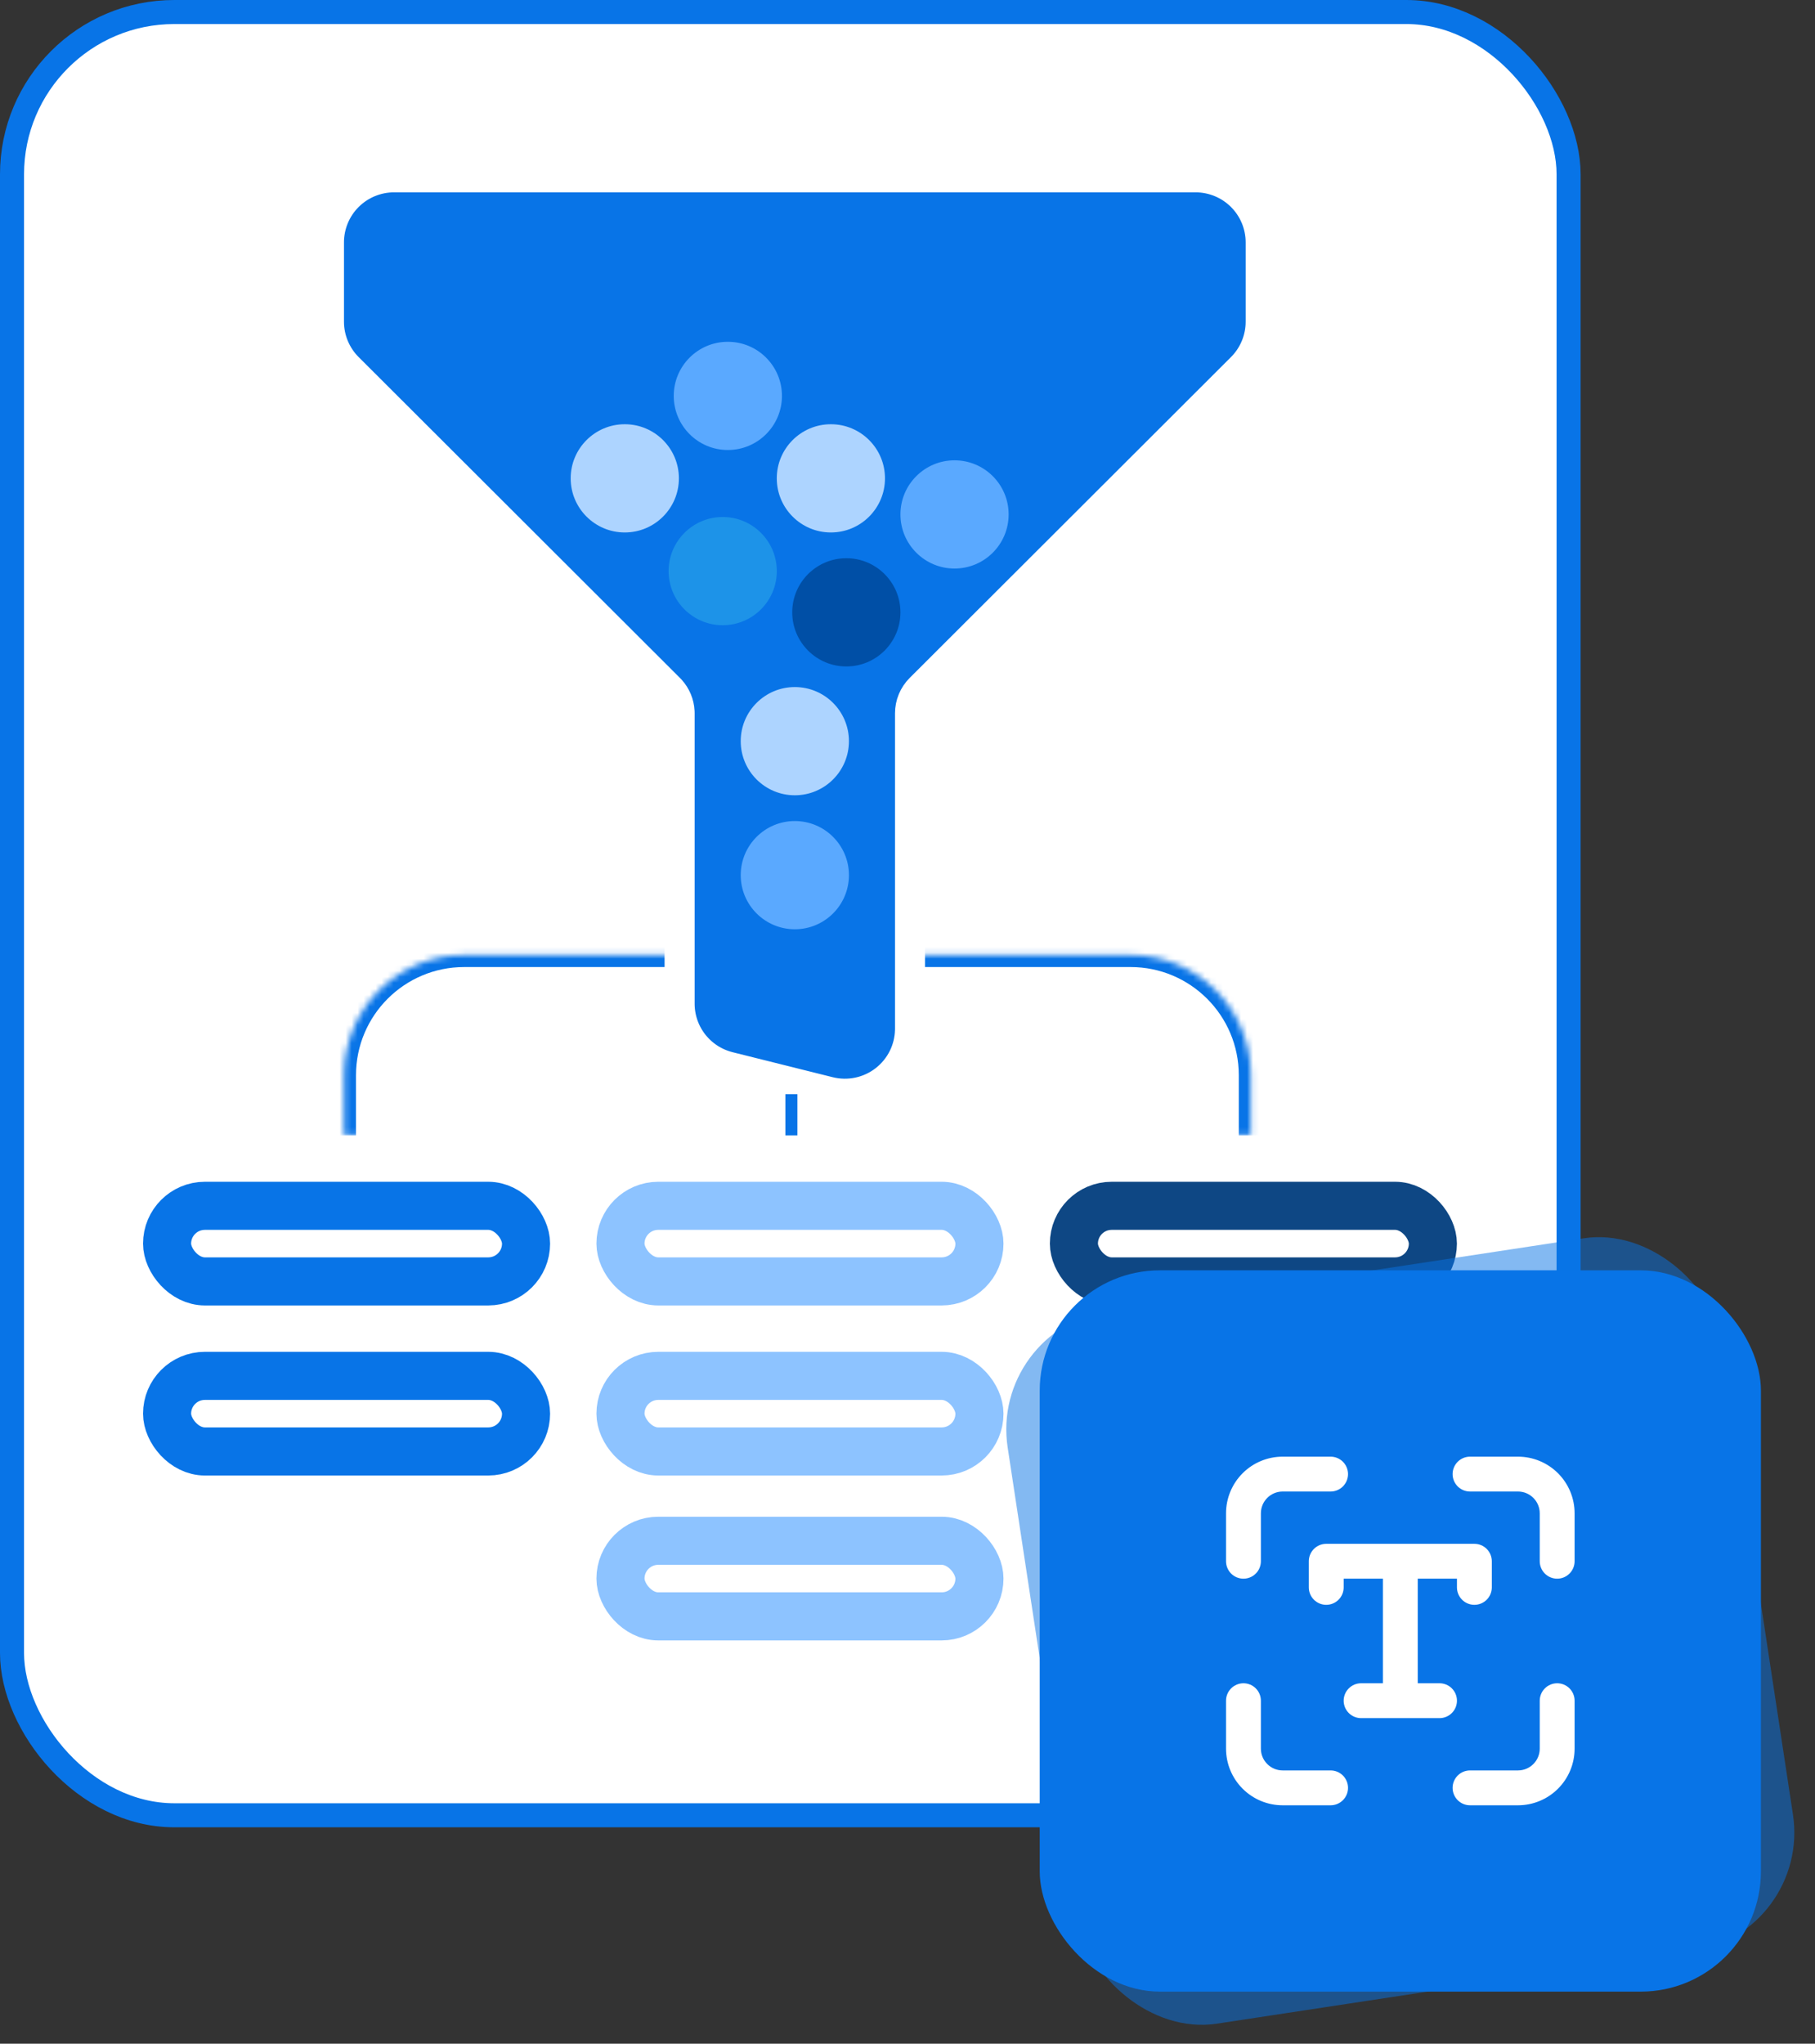 <svg width="302" height="340" viewBox="0 0 302 340" fill="none" xmlns="http://www.w3.org/2000/svg">
<rect x="0" y="0" width="302" height="340" fill="#333333" stroke="none"/>
<rect x="2" y="2" width="259" height="300" rx="27" fill="white" stroke="#0874E7" stroke-width="4"/>
<mask id="path-2-inside-1_1793_101" fill="white">
<path d="M57.234 178.884C57.234 167.838 66.189 158.884 77.234 158.884H188.124C199.17 158.884 208.124 167.838 208.124 178.884V188.89H57.234V178.884Z"/>
</mask>
<path d="M55.234 178.884C55.234 166.734 65.084 156.884 77.234 156.884H188.124C200.274 156.884 210.124 166.734 210.124 178.884H206.124C206.124 168.943 198.065 160.884 188.124 160.884H77.234C67.293 160.884 59.234 168.943 59.234 178.884H55.234ZM208.124 188.89H57.234H208.124ZM55.234 188.89V178.884C55.234 166.734 65.084 156.884 77.234 156.884V160.884C67.293 160.884 59.234 168.943 59.234 178.884V188.89H55.234ZM188.124 156.884C200.274 156.884 210.124 166.734 210.124 178.884V188.89H206.124V178.884C206.124 168.943 198.065 160.884 188.124 160.884V156.884Z" fill="#0874E7" mask="url(#path-2-inside-1_1793_101)"/>
<path d="M198.932 29.5C201.804 29.5 204.56 30.639 206.592 32.668C208.624 34.697 209.767 37.451 209.767 40.322V53.522L209.753 54.059C209.619 56.734 208.496 59.273 206.591 61.175L153.129 114.554C152.035 115.646 151.421 117.126 151.421 118.669V171.141L151.416 171.449C151.372 172.988 150.999 174.501 150.322 175.886C149.6 177.363 148.55 178.656 147.253 179.668C145.956 180.679 144.445 181.382 142.836 181.724C141.227 182.065 139.56 182.036 137.964 181.639H137.963L121.293 177.478V177.477C118.949 176.893 116.867 175.543 115.379 173.642C113.89 171.74 113.081 169.394 113.08 166.979V118.669L113.073 118.38C113.006 117.038 112.476 115.759 111.571 114.763L111.372 114.554L57.91 61.175C55.878 59.146 54.735 56.393 54.734 53.522V40.322C54.734 37.451 55.877 34.697 57.909 32.668C59.941 30.639 62.697 29.5 65.569 29.5H198.932Z" fill="#0874E7" stroke="white" stroke-width="5" stroke-linecap="round" stroke-linejoin="round"/>
<circle cx="103.959" cy="79.581" r="9.002" fill="#ADD4FF"/>
<circle cx="138.252" cy="79.581" r="9.002" fill="#ADD4FF"/>
<circle cx="120.252" cy="95.014" r="9.002" fill="#1D93E8"/>
<circle cx="121.107" cy="65.864" r="9.002" fill="#5AA9FF"/>
<circle cx="158.826" cy="85.583" r="9.002" fill="#5AA9FF"/>
<circle cx="132.252" cy="123.305" r="9.002" fill="#ADD4FF"/>
<circle cx="132.252" cy="145.596" r="9.002" fill="#5AA9FF"/>
<circle cx="140.822" cy="101.872" r="9.002" fill="#004FA6"/>
<rect x="27.801" y="200.606" width="59.729" height="12.576" rx="6.288" stroke="#0874E7" stroke-width="8"/>
<rect x="27.801" y="228.897" width="59.729" height="12.576" rx="6.288" stroke="#0874E7" stroke-width="8"/>
<rect x="103.242" y="200.606" width="59.729" height="12.576" rx="6.288" stroke="#8DC3FF" stroke-width="8"/>
<rect x="103.242" y="228.897" width="59.729" height="12.576" rx="6.288" stroke="#8DC3FF" stroke-width="8"/>
<rect x="103.242" y="256.333" width="59.729" height="12.576" rx="6.288" stroke="#8DC3FF" stroke-width="8"/>
<rect x="178.688" y="200.606" width="59.729" height="12.576" rx="6.288" stroke="#0E4784" stroke-width="8"/>
<line x1="131.68" y1="188.891" x2="131.68" y2="182.032" stroke="#0874E7" stroke-width="2"/>
<rect x="164.66" y="221.04" width="120" height="120" rx="20" transform="rotate(-8.646 164.66 221.04)" fill="#0874E7" fill-opacity="0.5"/>
<rect x="173" y="211.339" width="120" height="120" rx="20" fill="#0874E7"/>
<path d="M213.425 248.139C211.424 248.139 209.8 249.763 209.8 251.764V259.739C209.8 260.508 209.494 261.246 208.951 261.789C208.407 262.333 207.669 262.639 206.9 262.639C206.131 262.639 205.393 262.333 204.849 261.789C204.306 261.246 204 260.508 204 259.739V251.764C204 249.264 204.993 246.867 206.761 245.099C208.528 243.332 210.925 242.339 213.425 242.339H221.4C222.169 242.339 222.907 242.644 223.451 243.188C223.994 243.732 224.3 244.47 224.3 245.239C224.3 246.008 223.994 246.746 223.451 247.289C222.907 247.833 222.169 248.139 221.4 248.139H213.425ZM213.425 294.539C211.424 294.539 209.8 292.915 209.8 290.914V282.939C209.8 282.17 209.494 281.432 208.951 280.888C208.407 280.344 207.669 280.039 206.9 280.039C206.131 280.039 205.393 280.344 204.849 280.888C204.306 281.432 204 282.17 204 282.939V290.914C204 292.152 204.244 293.377 204.717 294.521C205.191 295.664 205.885 296.703 206.761 297.578C207.636 298.454 208.675 299.148 209.818 299.621C210.962 300.095 212.187 300.339 213.425 300.339H221.4C222.169 300.339 222.907 300.033 223.451 299.489C223.994 298.946 224.3 298.208 224.3 297.439C224.3 296.67 223.994 295.932 223.451 295.388C222.907 294.844 222.169 294.539 221.4 294.539H213.425ZM256.2 251.764C256.2 249.763 254.576 248.139 252.575 248.139H244.6C243.831 248.139 243.093 247.833 242.549 247.289C242.006 246.746 241.7 246.008 241.7 245.239C241.7 244.47 242.006 243.732 242.549 243.188C243.093 242.644 243.831 242.339 244.6 242.339H252.575C253.813 242.339 255.038 242.583 256.182 243.056C257.325 243.53 258.364 244.224 259.239 245.099C260.115 245.975 260.809 247.014 261.283 248.157C261.756 249.301 262 250.526 262 251.764V259.739C262 260.508 261.694 261.246 261.151 261.789C260.607 262.333 259.869 262.639 259.1 262.639C258.331 262.639 257.593 262.333 257.049 261.789C256.506 261.246 256.2 260.508 256.2 259.739V251.764ZM252.575 294.539C254.576 294.539 256.2 292.915 256.2 290.914V282.939C256.2 282.17 256.506 281.432 257.049 280.888C257.593 280.344 258.331 280.039 259.1 280.039C259.869 280.039 260.607 280.344 261.151 280.888C261.694 281.432 262 282.17 262 282.939V290.914C262 292.152 261.756 293.377 261.283 294.521C260.809 295.664 260.115 296.703 259.239 297.578C258.364 298.454 257.325 299.148 256.182 299.621C255.038 300.095 253.813 300.339 252.575 300.339H244.6C243.831 300.339 243.093 300.033 242.549 299.489C242.006 298.946 241.7 298.208 241.7 297.439C241.7 296.67 242.006 295.932 242.549 295.388C243.093 294.844 243.831 294.539 244.6 294.539H252.575ZM217.775 259.739C217.775 258.97 218.081 258.232 218.624 257.688C219.168 257.144 219.906 256.839 220.675 256.839H245.325C246.094 256.839 246.832 257.144 247.376 257.688C247.919 258.232 248.225 258.97 248.225 259.739V264.089C248.225 264.858 247.919 265.596 247.376 266.139C246.832 266.683 246.094 266.989 245.325 266.989C244.556 266.989 243.818 266.683 243.274 266.139C242.731 265.596 242.425 264.858 242.425 264.089V262.639H235.9V280.039H239.525C240.294 280.039 241.032 280.344 241.576 280.888C242.119 281.432 242.425 282.17 242.425 282.939C242.425 283.708 242.119 284.446 241.576 284.989C241.032 285.533 240.294 285.839 239.525 285.839H226.475C225.706 285.839 224.968 285.533 224.424 284.989C223.881 284.446 223.575 283.708 223.575 282.939C223.575 282.17 223.881 281.432 224.424 280.888C224.968 280.344 225.706 280.039 226.475 280.039H230.1V262.639H223.575V264.089C223.575 264.858 223.269 265.596 222.726 266.139C222.182 266.683 221.444 266.989 220.675 266.989C219.906 266.989 219.168 266.683 218.624 266.139C218.081 265.596 217.775 264.858 217.775 264.089V259.739Z" fill="white"/>
</svg>
